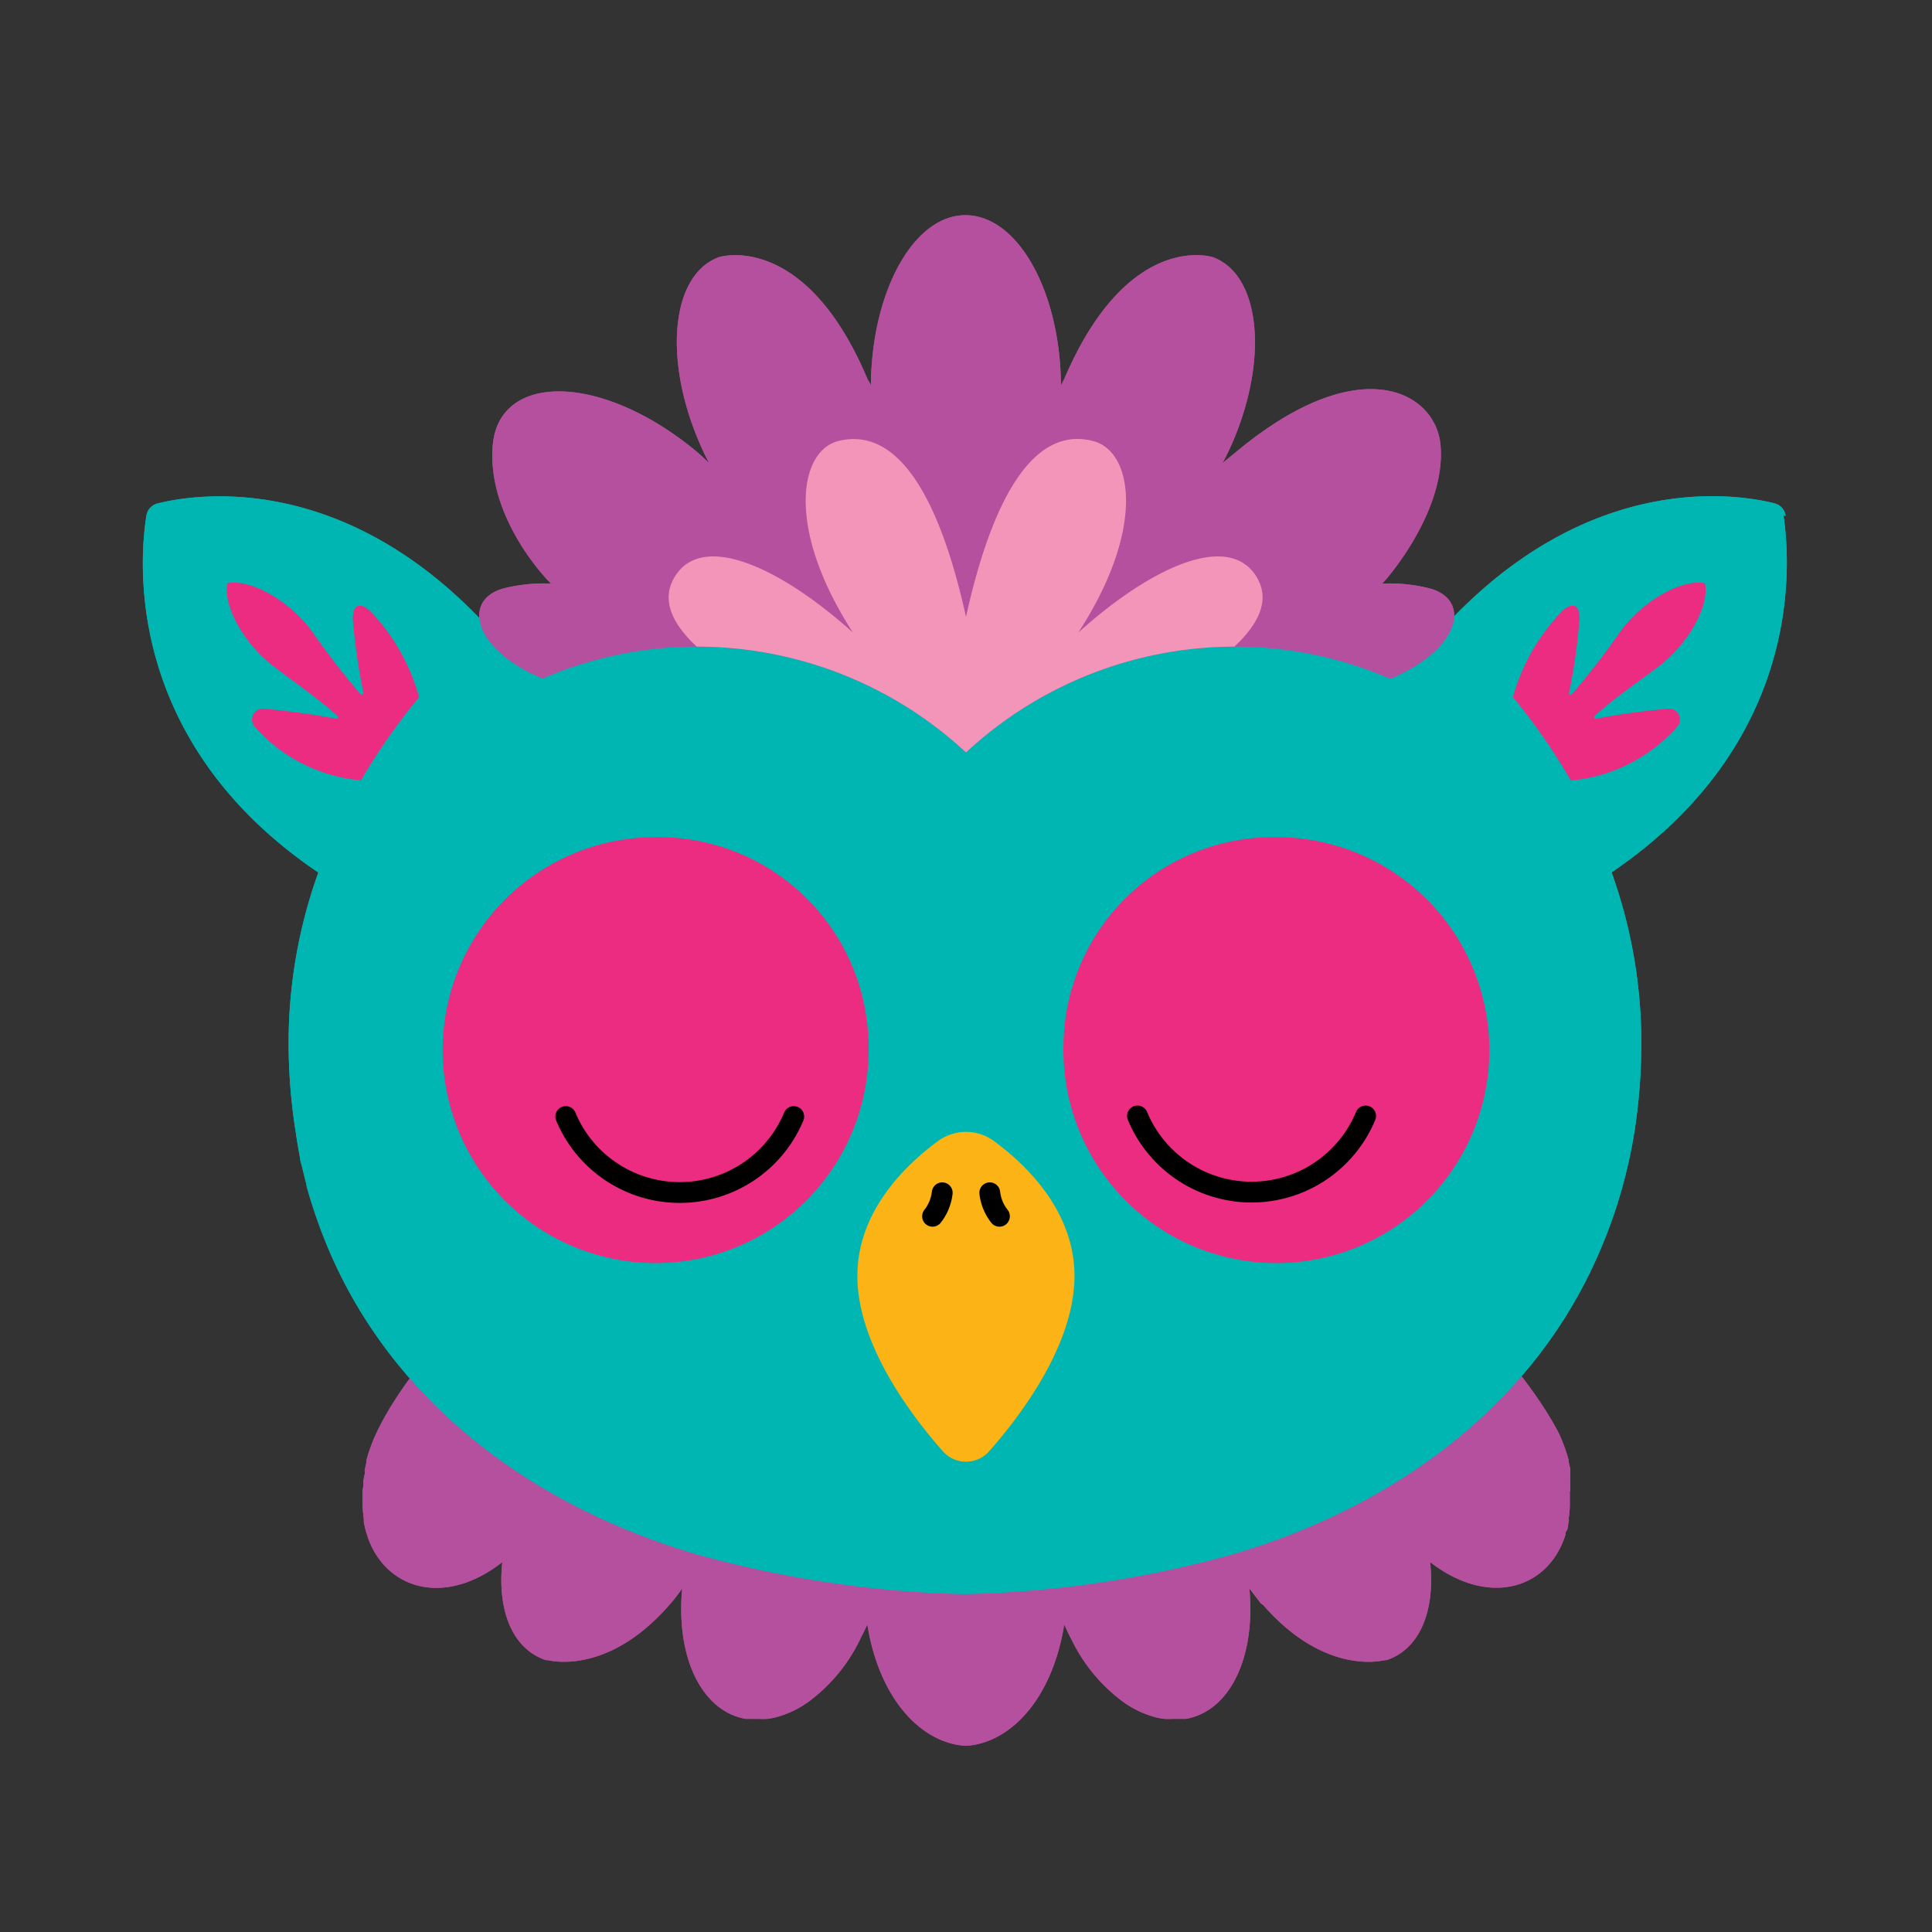 <svg viewBox="0 0 130 130" xmlns:xlink="http://www.w3.org/1999/xlink" xmlns="http://www.w3.org/2000/svg"><rect x="0" y="0" width="130" height="130" fill="#333333" stroke="none"/><defs><style>.cls-1,.cls-10,.cls-8{fill:none;}.cls-2{clip-path:url(#clip-path);}.cls-3{fill:#b4509d;}.cls-4{fill:#00b6b2;}.cls-5{fill:#ec2c80;}.cls-6{fill:#fff;}.cls-7{fill:#fbb315;}.cls-10,.cls-8{stroke:#000;stroke-linecap:round;}.cls-8{stroke-linejoin:round;stroke-width:1.4px;}.cls-9{fill:#f395b9;}.cls-10{stroke-miterlimit:10;stroke-width:1.4px;}</style><clipPath id="clip-path"><rect height="103.05" width="110.78" y="14.48" x="9.61" class="cls-1"></rect></clipPath></defs><g id="standart"><g id="Head"><g class="cls-2"><g class="cls-2"><path d="M105.66,100.34v-.11c0-.14,0-.29,0-.45s0-.09,0-.14a2.87,2.87,0,0,1,0-.31c0-.1,0-.2,0-.3s0-.1,0-.15-.06-.32-.1-.48l0-.12a11.11,11.11,0,0,0-.68-1.86C102.41,91.69,97,86.67,97,86.67H33s-5.44,5-7.67,9.75a11.11,11.11,0,0,0-.68,1.86s0,.08,0,.12-.07.32-.1.48,0,.1,0,.15,0,.2-.05.3a2.87,2.87,0,0,1-.05.31s0,.1,0,.14,0,.31-.05.45v.11c0,.16,0,.31,0,.47s0,.37,0,.54h0a7.66,7.66,0,0,0,.08.85c0,.07,0,.13,0,.2s.08.4.13.59.05.19.09.28a4.56,4.56,0,0,0,.18.52l.08.18c1.44,3.12,5.2,4,8.84,1.14-.35,3.24.67,5.85,2.94,6.6l.13,0c.76.18,4.36.65,8.16-3.71l.11-.12c.25-.3.51-.62.76-1a15.63,15.63,0,0,0-.06,1.66c.07,3.76,1.7,6.66,4.34,7.12l.16,0h0l.27,0h.49a4.26,4.26,0,0,0,.47,0l.07,0a4.38,4.38,0,0,0,.57-.11h0a6.6,6.6,0,0,0,2.23-1.07,11.31,11.31,0,0,0,3.42-4.14.89.89,0,0,0,.08-.17c.15-.27.28-.56.42-.86.78,4.81,3.35,7.62,6.07,8.1a5,5,0,0,0,.54.06H65a5,5,0,0,0,.54-.06c2.72-.48,5.29-3.29,6.07-8.1.14.3.27.59.41.86l.09.17a11.31,11.31,0,0,0,3.42,4.14,6.6,6.6,0,0,0,2.23,1.07h0a4.38,4.38,0,0,0,.57.11l.07,0a4.26,4.26,0,0,0,.47,0h.49l.27,0h0l.16,0c2.64-.46,4.27-3.36,4.34-7.12a15.63,15.63,0,0,0-.06-1.66c.25.34.51.66.76,1L85,108c3.8,4.36,7.4,3.89,8.16,3.71l.13,0c2.27-.75,3.29-3.36,2.94-6.6,3.64,2.82,7.4,2,8.84-1.14a1.34,1.34,0,0,0,.07-.18,4.65,4.65,0,0,0,.2-.52c0-.09,0-.19.08-.28s.09-.39.13-.59,0-.13,0-.2a7.66,7.66,0,0,0,.08-.85h0c0-.17,0-.36,0-.54s0-.31,0-.47" class="cls-3"></path><path d="M120.15,34.7a1,1,0,0,0-.78-.84c-2.58-.64-12.46-2.18-22.13,8.25-.56-.51-1.14-1-1.73-1.51-5.51-4.59-56-4.31-61.65.53-.37.32-.73.66-1.09,1-9.68-10.44-19.56-8.9-22.14-8.26a1,1,0,0,0-.78.84c-.47,2.95-1.52,15.15,11.57,24a33.94,33.94,0,0,0-2,11.41A38.54,38.54,0,0,0,19.87,76c.08.53.16,1.06.26,1.59l.06.33c0,.19.09.39.13.58.1.4.19.8.3,1.19l0,.08c.11.41.23.83.36,1.23l.15.46c.06.18.12.37.19.55,4,11.57,13.94,19.18,25.59,22.59a73.32,73.32,0,0,0,18,2.67,73.33,73.33,0,0,0,18-2.67c10.71-3.13,20-9.82,24.5-19.88a33.69,33.69,0,0,0,2.7-9.49h0a38.64,38.64,0,0,0,.33-5.12,33.94,33.94,0,0,0-2-11.41c13.09-8.89,12-21.09,11.57-24" class="cls-4"></path><path d="M36.49,45.67a26.3,26.3,0,0,1,10.45-2.16A26.59,26.59,0,0,1,65,50.63a26.59,26.59,0,0,1,18.06-7.12,26.29,26.29,0,0,1,10.49,2.17c4.75-2,5.42-5.28,2.72-6.07A11,11,0,0,0,93,39.27c.19-.14,4.33-4.85,3.93-9.33-.33-3.61-5.49-6.47-13.85.55l-.81.66c.24-.46.48-.94.69-1.44,2.41-5.65,1.82-11.2-1.31-12.39-.38-.15-5.85-1.54-10,8.09-.07.18-.25.47-.26.52-.05-6.32-2.89-11.42-6.4-11.45s-6.34,5.13-6.39,11.45c0-.05-.2-.34-.27-.52-4-9.42-9.42-8.3-10-8.09-3.13,1.19-3.71,6.74-1.3,12.39.21.5.44,1,.68,1.44L47,30.49c-6.46-5.43-13.4-5.45-13.84-.56s3.69,9.16,3.93,9.34a11,11,0,0,0-3.27.34c-2.7.79-2,4.1,2.7,6.06" class="cls-3"></path><path d="M58.44,70.26A14.33,14.33,0,1,1,44.11,56.33,14.14,14.14,0,0,1,58.44,70.26" class="cls-5"></path><path d="M54.42,71.84a8.69,8.69,0,1,1-8.69-8.46,8.57,8.57,0,0,1,8.69,8.46" class="cls-6"></path><path d="M51.36,73.07a5.2,5.2,0,1,1-5.2-5.1,5.15,5.15,0,0,1,5.2,5.1"></path><path d="M51.36,69.92a2.07,2.07,0,1,1-2.07-2,2,2,0,0,1,2.07,2" class="cls-6"></path><path d="M71.56,70.26A14.33,14.33,0,1,0,85.89,56.33,14.14,14.14,0,0,0,71.56,70.26" class="cls-5"></path><path d="M75.58,71.84a8.69,8.69,0,1,0,8.69-8.46,8.57,8.57,0,0,0-8.69,8.46" class="cls-6"></path><path d="M89,73.07a5.2,5.2,0,1,1-5.2-5.1,5.15,5.15,0,0,1,5.2,5.1"></path><path d="M89,69.92a2.07,2.07,0,1,1-2.07-2,2.05,2.05,0,0,1,2.07,2" class="cls-6"></path><path d="M72.3,85.86c0,4.6-3.6,9.37-5.74,11.79a2.08,2.08,0,0,1-3.12,0c-2.14-2.42-5.75-7.19-5.75-11.79,0-4.38,3.27-7.5,5.44-9.09a3.18,3.18,0,0,1,3.74,0c2.17,1.59,5.43,4.71,5.43,9.09" class="cls-7"></path><path d="M62.75,81.84a3.12,3.12,0,0,0,.65-1.58" class="cls-8"></path><path d="M67.25,81.84a3.12,3.12,0,0,1-.65-1.58" class="cls-8"></path><path d="M112.25,47.69c-1.22.11-3,.31-4.85.67a.11.11,0,0,1-.1-.19c1.28-1.16,2.77-2.17,4.22-3.26,2.13-1.58,3.53-4.21,3.2-5.66-1.45-.32-4.08,1.07-5.66,3.2a51.57,51.57,0,0,1-3.29,4.26.11.11,0,0,1-.19-.1,39.38,39.38,0,0,0,.69-4.83c.09-1.1-.47-1.36-1.24-.57a13.56,13.56,0,0,0-3.23,5.69,41.8,41.8,0,0,1,3.9,5.62,10.86,10.86,0,0,0,7.15-3.61.73.73,0,0,0-.6-1.22" class="cls-5"></path><path d="M28.2,46.91A13.6,13.6,0,0,0,25,41.21c-.77-.79-1.33-.53-1.25.57a41.63,41.63,0,0,0,.7,4.83.11.11,0,0,1-.19.1,51.57,51.57,0,0,1-3.29-4.26c-1.58-2.13-4.21-3.52-5.66-3.2-.33,1.45,1.07,4.08,3.2,5.66C19.93,46,21.41,47,22.7,48.17a.11.11,0,0,1-.1.19c-1.86-.36-3.63-.56-4.85-.67a.73.73,0,0,0-.6,1.22,10.8,10.8,0,0,0,7.14,3.6,42.33,42.33,0,0,1,3.91-5.6" class="cls-5"></path><path d="M46.9,43.51h0A26.59,26.59,0,0,1,65,50.63a26.59,26.59,0,0,1,18.06-7.12h0c1.66-1.55,2.42-3.15,1.5-4.68-1.88-3.11-7.18-.62-12,3.73,4.55-7,3.67-12.19,1-12.88C69,28.48,66.42,35.06,65,41.51c-1.42-6.45-4-13-8.61-11.83-2.63.69-3.51,5.91,1,12.88-4.84-4.35-10.14-6.84-12-3.73-.92,1.53-.17,3.13,1.49,4.68" class="cls-9"></path></g></g></g></g><g id="hover"><g data-name="Head" id="Head-2"><g class="cls-2"><g class="cls-2"><path d="M105.66,100.34v-.11c0-.14,0-.29,0-.45s0-.09,0-.14a2.87,2.87,0,0,1,0-.31c0-.1,0-.2,0-.3s0-.1,0-.15-.06-.32-.1-.48l0-.12a11.11,11.11,0,0,0-.68-1.86C102.41,91.69,97,86.67,97,86.67H33s-5.44,5-7.67,9.75a11.11,11.11,0,0,0-.68,1.86s0,.08,0,.12-.07.32-.1.48,0,.1,0,.15,0,.2-.05.3a2.87,2.87,0,0,1-.05.31s0,.1,0,.14,0,.31-.05.45v.11c0,.16,0,.31,0,.47s0,.37,0,.54h0a7.66,7.66,0,0,0,.08.85c0,.07,0,.13,0,.2s.08.4.13.59.05.19.09.28a4.56,4.56,0,0,0,.18.52l.08.18c1.44,3.12,5.2,4,8.84,1.14-.35,3.24.67,5.85,2.94,6.6l.13,0c.76.18,4.36.65,8.16-3.71l.11-.12c.25-.3.51-.62.76-1a15.63,15.63,0,0,0-.06,1.66c.07,3.76,1.7,6.66,4.34,7.12l.16,0h0l.27,0h.49a4.26,4.26,0,0,0,.47,0l.07,0a4.38,4.38,0,0,0,.57-.11h0a6.6,6.6,0,0,0,2.23-1.07,11.31,11.31,0,0,0,3.42-4.14.89.89,0,0,0,.08-.17c.15-.27.28-.56.42-.86.78,4.81,3.35,7.62,6.07,8.1a5,5,0,0,0,.54.06H65a5,5,0,0,0,.54-.06c2.72-.48,5.29-3.29,6.07-8.1.14.3.27.59.41.86l.09.17a11.31,11.31,0,0,0,3.42,4.14,6.6,6.6,0,0,0,2.23,1.07h0a4.38,4.38,0,0,0,.57.11l.07,0a4.26,4.26,0,0,0,.47,0h.49l.27,0h0l.16,0c2.64-.46,4.27-3.36,4.34-7.12a15.63,15.63,0,0,0-.06-1.66c.25.34.51.66.76,1L85,108c3.8,4.36,7.4,3.89,8.16,3.71l.13,0c2.27-.75,3.29-3.36,2.94-6.6,3.64,2.82,7.4,2,8.84-1.14a1.34,1.34,0,0,0,.07-.18,4.65,4.65,0,0,0,.2-.52c0-.09,0-.19.08-.28s.09-.39.13-.59,0-.13,0-.2a7.66,7.66,0,0,0,.08-.85h0c0-.17,0-.36,0-.54s0-.31,0-.47" class="cls-3"></path><path d="M120.15,34.7a1,1,0,0,0-.78-.84c-2.58-.64-12.46-2.18-22.13,8.25-.56-.51-1.14-1-1.73-1.51-5.51-4.59-56-4.31-61.65.53-.37.32-.73.66-1.09,1-9.68-10.44-19.56-8.9-22.14-8.26a1,1,0,0,0-.78.84c-.47,2.95-1.52,15.15,11.57,24a33.94,33.94,0,0,0-2,11.41A38.54,38.54,0,0,0,19.87,76c.08.53.16,1.06.26,1.59l.06.33c0,.19.09.39.13.58.1.4.19.8.3,1.19l0,.08c.11.41.23.83.36,1.23l.15.46c.06.18.12.37.19.55,4,11.57,13.94,19.18,25.59,22.59a73.32,73.32,0,0,0,18,2.67,73.33,73.33,0,0,0,18-2.67c10.71-3.13,20-9.82,24.5-19.88a33.69,33.69,0,0,0,2.7-9.49h0a38.64,38.64,0,0,0,.33-5.12,33.94,33.94,0,0,0-2-11.41c13.09-8.89,12-21.09,11.57-24" class="cls-4"></path><path d="M36.49,45.67a26.3,26.3,0,0,1,10.45-2.16A26.59,26.59,0,0,1,65,50.63a26.59,26.59,0,0,1,18.06-7.12,26.29,26.29,0,0,1,10.49,2.17c4.75-2,5.42-5.28,2.72-6.07A11,11,0,0,0,93,39.27c.19-.14,4.33-4.85,3.93-9.33-.33-3.61-5.49-6.47-13.85.55l-.81.66c.24-.46.48-.94.69-1.44,2.41-5.65,1.82-11.2-1.31-12.39-.38-.15-5.85-1.54-10,8.09-.07.18-.25.47-.26.52-.05-6.32-2.89-11.42-6.4-11.45s-6.34,5.13-6.39,11.45c0-.05-.2-.34-.27-.52-4-9.42-9.42-8.3-10-8.09-3.13,1.19-3.71,6.74-1.3,12.39.21.5.44,1,.68,1.44L47,30.49c-6.46-5.43-13.4-5.45-13.84-.56s3.69,9.16,3.93,9.34a11,11,0,0,0-3.27.34c-2.7.79-2,4.1,2.7,6.06" class="cls-3"></path><path d="M58.44,70.26A14.33,14.33,0,1,1,44.11,56.33,14.14,14.14,0,0,1,58.44,70.26" class="cls-5"></path><path d="M54.42,71.84a8.69,8.69,0,1,1-8.69-8.46,8.57,8.57,0,0,1,8.69,8.46" class="cls-5"></path><path d="M71.56,70.26A14.33,14.33,0,1,0,85.89,56.33,14.14,14.14,0,0,0,71.56,70.26" class="cls-5"></path><path d="M75.58,71.84a8.69,8.69,0,1,0,8.69-8.46,8.57,8.57,0,0,0-8.69,8.46" class="cls-5"></path><path d="M72.3,85.86c0,4.6-3.6,9.37-5.74,11.79a2.08,2.08,0,0,1-3.12,0c-2.14-2.42-5.75-7.19-5.75-11.79,0-4.38,3.27-7.5,5.44-9.09a3.18,3.18,0,0,1,3.74,0c2.17,1.59,5.43,4.71,5.43,9.09" class="cls-7"></path><path d="M62.75,81.84a3.12,3.12,0,0,0,.65-1.58" class="cls-8"></path><path d="M67.25,81.84a3.12,3.12,0,0,1-.65-1.58" class="cls-8"></path><path d="M112.25,47.69c-1.22.11-3,.31-4.85.67a.11.11,0,0,1-.1-.19c1.28-1.16,2.77-2.17,4.22-3.26,2.13-1.58,3.53-4.21,3.2-5.66-1.45-.32-4.08,1.07-5.66,3.2a51.57,51.57,0,0,1-3.29,4.26.11.11,0,0,1-.19-.1,39.38,39.38,0,0,0,.69-4.83c.09-1.1-.47-1.36-1.24-.57a13.56,13.56,0,0,0-3.23,5.69,41.8,41.8,0,0,1,3.9,5.62,10.86,10.86,0,0,0,7.15-3.61.73.73,0,0,0-.6-1.22" class="cls-5"></path><path d="M28.2,46.91A13.6,13.6,0,0,0,25,41.21c-.77-.79-1.33-.53-1.25.57a41.63,41.63,0,0,0,.7,4.83.11.11,0,0,1-.19.1,51.57,51.57,0,0,1-3.29-4.26c-1.58-2.13-4.21-3.52-5.66-3.2-.33,1.45,1.07,4.08,3.2,5.66C19.93,46,21.41,47,22.7,48.17a.11.11,0,0,1-.1.19c-1.86-.36-3.63-.56-4.85-.67a.73.73,0,0,0-.6,1.22,10.8,10.8,0,0,0,7.14,3.6,42.33,42.33,0,0,1,3.91-5.6" class="cls-5"></path><path d="M46.9,43.51h0A26.59,26.59,0,0,1,65,50.63a26.59,26.59,0,0,1,18.06-7.12h0c1.66-1.55,2.42-3.15,1.5-4.68-1.88-3.11-7.18-.62-12,3.73,4.55-7,3.67-12.19,1-12.88C69,28.48,66.42,35.06,65,41.51c-1.42-6.45-4-13-8.61-11.83-2.63.69-3.51,5.91,1,12.88-4.84-4.35-10.14-6.84-12-3.73-.92,1.53-.17,3.13,1.49,4.68" class="cls-9"></path><path d="M38.07,75.13a8.31,8.31,0,0,0,15.34,0" class="cls-10"></path><path d="M76.54,75.09a8.31,8.31,0,0,0,15.35,0" class="cls-10"></path></g></g></g></g></svg>